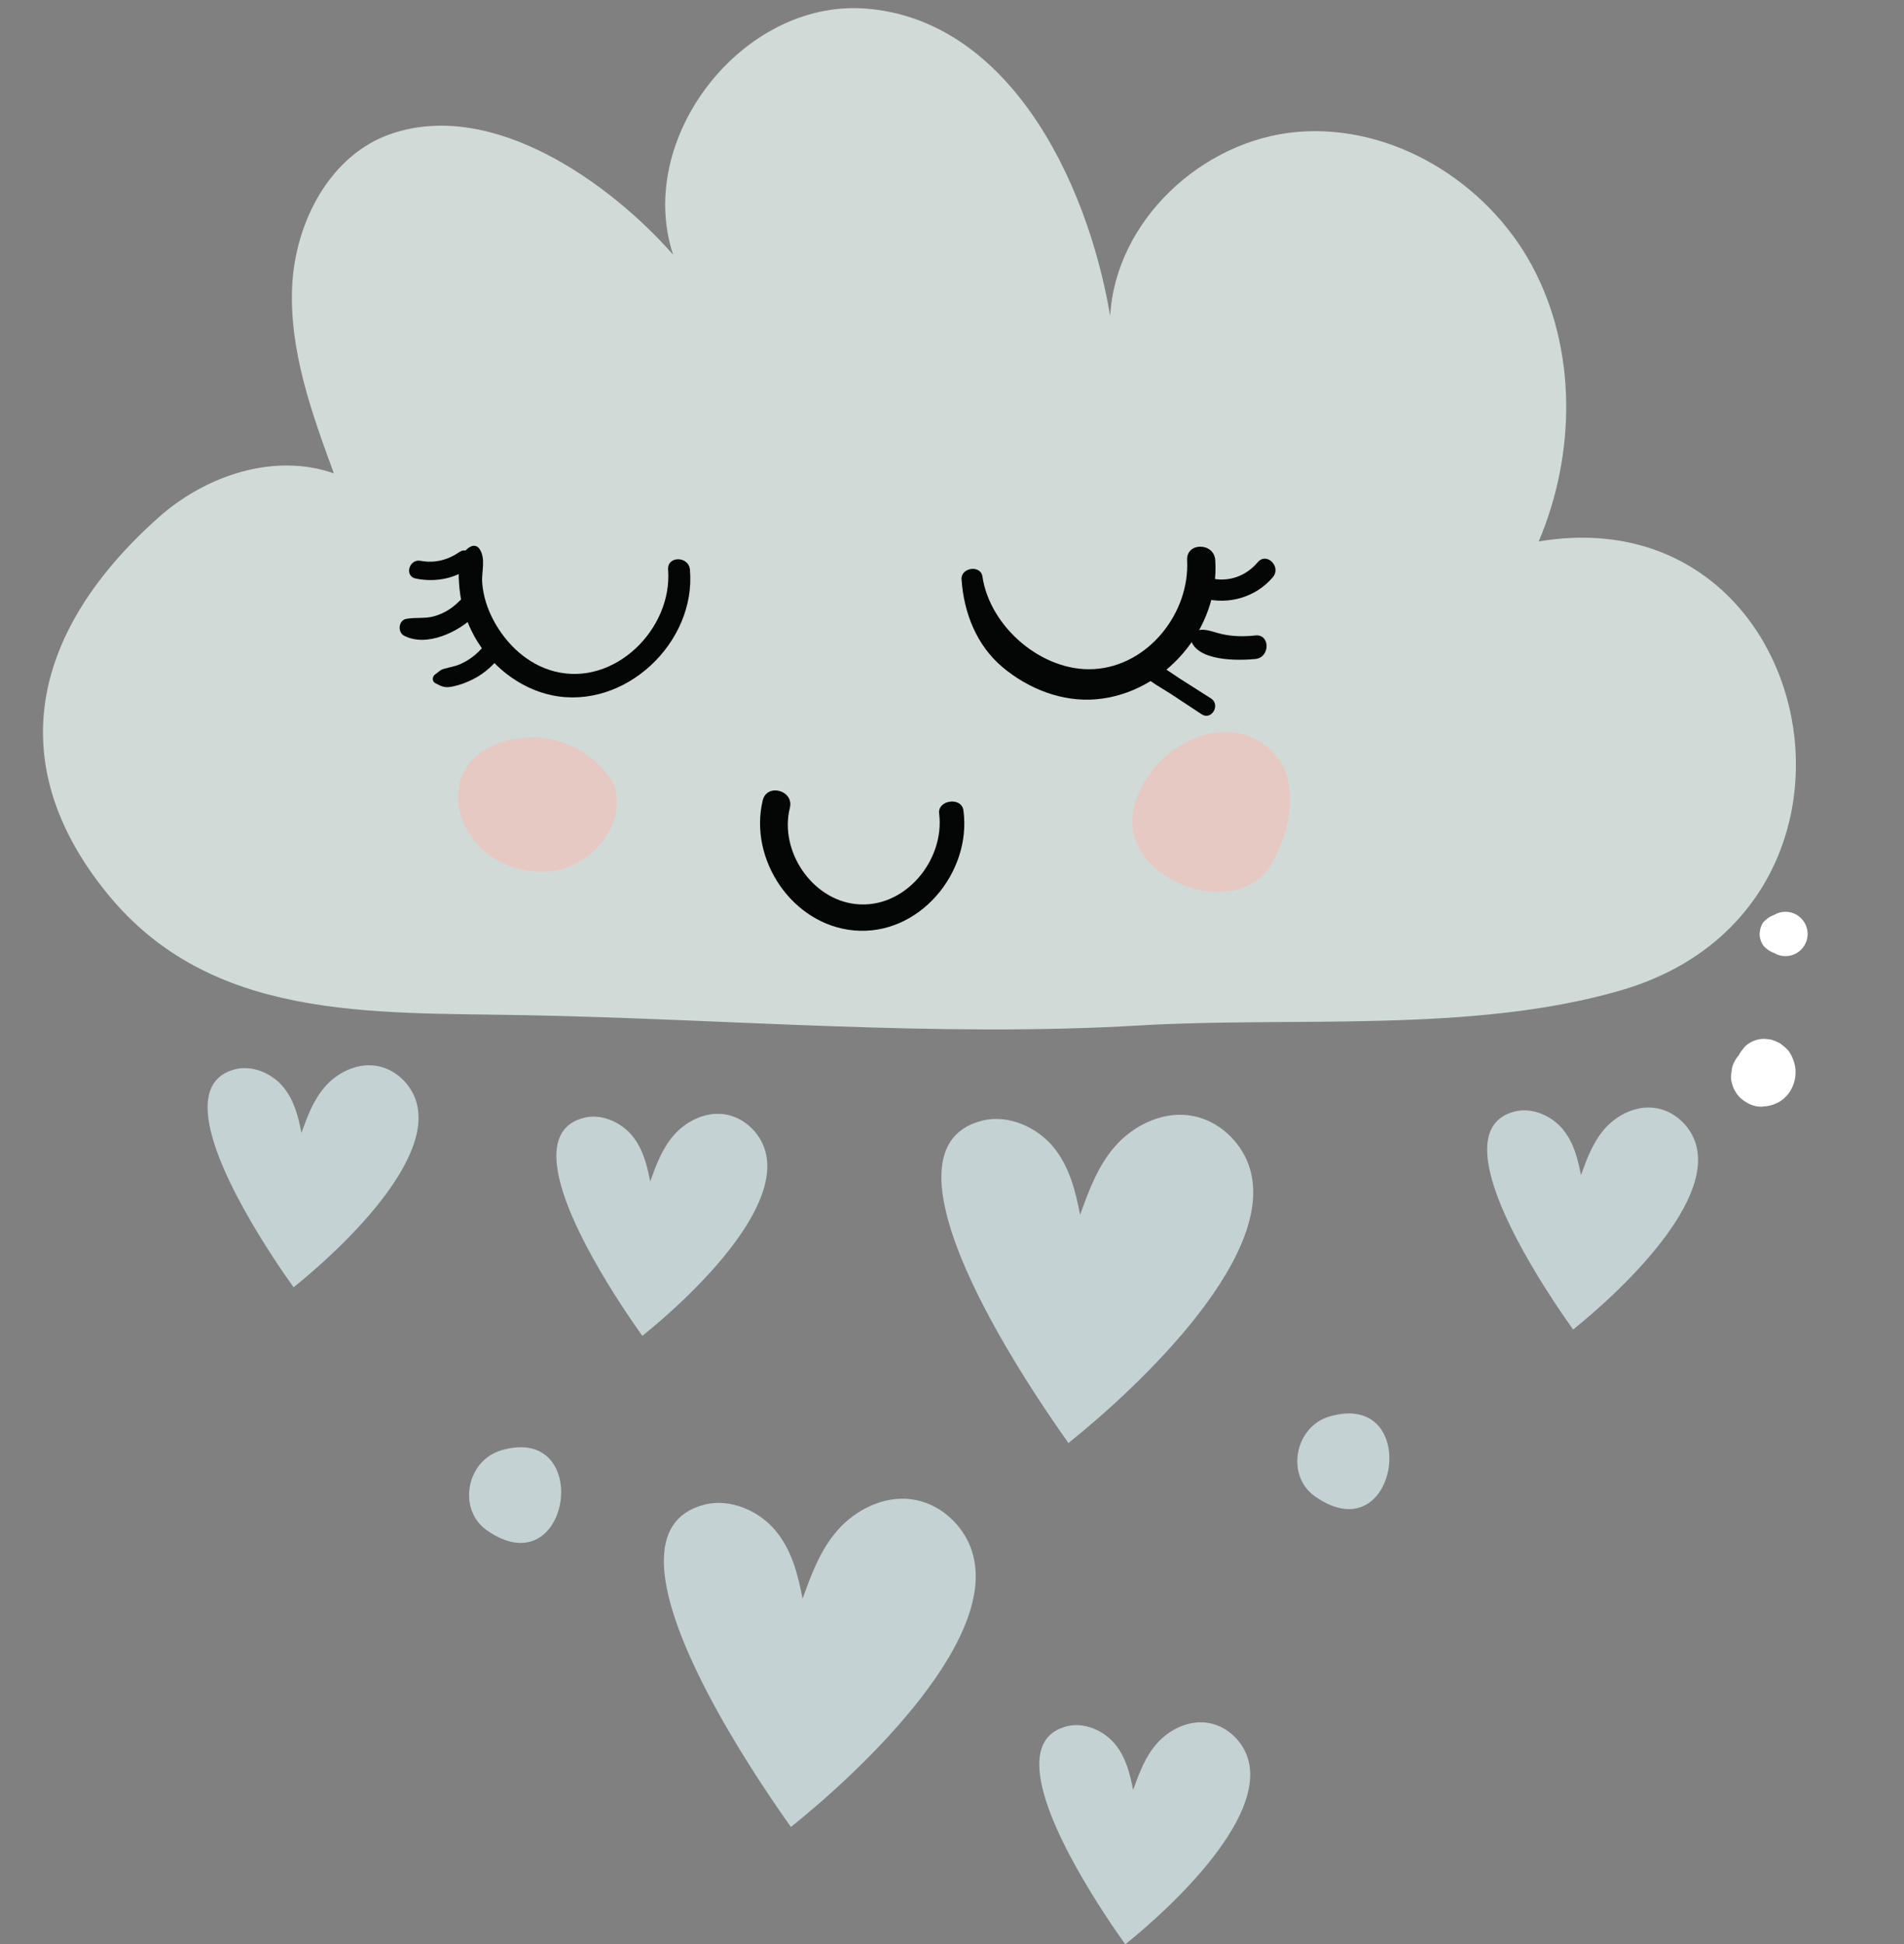 <?xml version="1.0" encoding="UTF-8"?><svg xmlns="http://www.w3.org/2000/svg" xmlns:xlink="http://www.w3.org/1999/xlink" height="502.1" preserveAspectRatio="xMidYMid meet" version="1.0" viewBox="-11.1 -2.1 491.6 502.1" width="491.6" zoomAndPan="magnify"><rect x="-11.1" y="-2.1" width="491.6" height="502.1" fill="#808080" stroke="none"/><defs><clipPath id="a"><path d="M 443 233 L 455.621 233 L 455.621 245 L 443 245 Z M 443 233"/></clipPath></defs><g><g id="change1_1"><path d="M 407.426 253.645 C 480.477 232.344 458.793 125.543 386.188 137.723 C 395.785 115.07 396.094 88.027 384.383 66.391 C 372.672 44.754 348.258 29.828 323.75 31.977 C 299.242 34.129 276.918 54.941 275.543 79.504 C 269.438 43.43 248.664 2.695 212.168 0.102 C 180.559 -2.145 152.754 33.59 162.699 63.676 C 146.488 45.266 116.348 23.512 89.992 32.422 C 74.23 37.75 65.125 55.141 64.34 71.762 C 63.551 88.383 69.367 104.523 75.102 120.145 C 59.699 114.738 42.023 120.672 29.836 131.531 C -2.281 160.137 -11.148 194.469 16.531 228.578 C 43.293 261.562 84.391 259.301 124.617 260.062 C 177.035 261.059 230.957 265.812 283.277 262.707 C 322.625 260.367 369.062 264.828 407.426 253.645" fill="#d0dbd8"/></g><g id="change2_1"><path d="M 302.672 142.57 C 303.836 160.258 289.625 176.941 271.934 178.484 C 263.148 179.25 254.402 175.781 247.742 170.188 C 241.02 164.535 237.738 156.117 237.16 147.5 C 236.961 144.461 242.102 143.691 242.555 146.77 C 244.484 159.84 258.016 171.469 271.355 170.688 C 285.379 169.867 296.129 156.164 295.402 142.57 C 295.152 137.883 302.367 137.926 302.672 142.57" fill="#040606"/></g><g id="change2_2"><path d="M 167.039 145.027 C 168.676 163.816 150.273 181.309 131.488 177.469 C 123.016 175.738 115.504 169.723 111.367 162.207 C 109.293 158.438 107.973 154.273 107.551 149.992 C 107.211 146.539 106.781 140.863 110.453 139.043 C 111.285 138.633 112.16 138.859 112.684 139.629 C 114.422 142.172 113.184 145.5 113.402 148.398 C 113.656 151.773 114.719 155.094 116.309 158.07 C 119.629 164.289 125.129 169.508 132.082 171.289 C 147.633 175.27 162.566 160.25 161.398 145.027 C 161.121 141.398 166.727 141.441 167.039 145.027" fill="#040606"/></g><g id="change2_3"><path d="M 118.953 166.176 C 116.863 169.211 114.184 171.762 110.852 173.398 C 109.348 174.141 107.754 174.75 106.113 175.113 C 103.867 175.613 103.246 175.352 101.297 174.328 C 100.363 173.844 100.496 172.543 101.297 172.023 C 102.176 171.449 102.453 170.922 103.512 170.621 C 105 170.191 106.406 170.004 107.844 169.355 C 110.605 168.109 112.902 166.137 114.598 163.629 C 116.41 160.949 120.801 163.5 118.953 166.176" fill="#040606"/></g><g id="change2_4"><path d="M 111.438 156.961 C 107.258 161.125 99.027 165.09 93.227 162.059 C 91.496 161.152 91.781 158.09 93.793 157.719 C 96.199 157.273 98.574 157.723 100.984 157.047 C 103.547 156.332 105.695 154.965 107.555 153.078 C 110.035 150.559 113.945 154.461 111.438 156.961" fill="#040606"/></g><g id="change2_5"><path d="M 109.961 144.695 C 105.871 147.461 101.043 148.277 96.234 147.309 C 93.23 146.703 94.512 142.156 97.5 142.723 C 101.09 143.402 104.516 142.531 107.492 140.469 C 110.078 138.676 112.566 142.934 109.961 144.695" fill="#040606"/></g><g id="change2_6"><path d="M 317.539 146.961 C 313.172 152.102 306.27 154.125 299.781 152.461 C 296.359 151.586 297.809 146.285 301.238 147.164 C 305.961 148.375 310.527 146.758 313.656 143.078 C 315.949 140.383 319.816 144.281 317.539 146.961" fill="#040606"/></g><g id="change2_7"><path d="M 313.016 168.086 C 308.418 168.539 297.836 168.672 296.309 162.988 C 296.129 162.316 296.418 161.375 297.094 161.059 C 299.637 159.879 301.516 160.957 304.078 161.574 C 307.031 162.281 310.008 162.332 313.016 162 C 316.891 161.574 316.898 167.703 313.016 168.086" fill="#040606"/></g><g id="change2_8"><path d="M 299.156 182.355 C 296.465 180.578 293.777 178.805 291.086 177.027 C 288.676 175.438 285.664 174.023 283.84 171.762 C 282.73 170.383 283.719 168.156 285.645 168.66 C 288.477 169.398 290.953 171.508 293.402 173.066 C 296.121 174.797 298.836 176.523 301.551 178.254 C 304.129 179.895 301.711 184.039 299.156 182.355" fill="#040606"/></g><g id="change2_9"><path d="M 237.648 207.16 C 239.844 223.219 226.191 239.719 209.363 238.176 C 193.445 236.711 182.184 219.875 185.824 204.609 C 186.906 200.066 193.973 201.992 192.836 206.543 C 190.094 217.516 198.387 230.117 209.824 231.367 C 222.516 232.754 232.891 220.02 231.379 208.008 C 230.934 204.473 237.16 203.598 237.648 207.16" fill="#040606"/></g><g id="change3_1"><path d="M 301.992 228.207 C 293.516 227.648 284.637 222.309 281.988 214.668 C 280.152 209.355 281.98 203.395 285.043 198.684 C 290.918 189.652 303.164 183.828 312.812 188.648 C 325.328 194.902 323.184 209.883 317.52 220.508 C 314.379 226.395 308.297 228.621 301.992 228.207" fill="#e7c9c4"/></g><g id="change3_2"><path d="M 146.984 199.582 C 151.75 209.836 141.613 222.473 130.32 222.984 C 104.84 224.141 96.664 190.469 124.777 188.344 C 134.27 187.625 143.938 193.141 148.145 201.68 L 146.984 199.582" fill="#e7c9c4"/></g><g clip-path="url(#a)" id="change4_1"><path d="M 447 244.031 C 446.75 243.922 446.496 243.812 446.242 243.703 C 445.652 243.445 445.195 243.027 444.688 242.625 C 443.789 241.91 443.172 240.195 443.223 239.086 C 443.277 237.852 443.672 236.355 444.688 235.551 C 445.195 235.145 445.652 234.73 446.242 234.473 C 446.496 234.359 446.75 234.25 447 234.141 C 447.895 233.621 448.859 233.359 449.895 233.359 C 450.926 233.359 451.891 233.621 452.785 234.141 C 454.527 235.16 455.621 237.066 455.621 239.086 C 455.621 241.105 454.527 243.016 452.785 244.031 C 451.891 244.551 450.926 244.812 449.895 244.816 C 448.859 244.812 447.895 244.551 447 244.031" fill="#fff"/></g><g id="change4_2"><path d="M 445.906 268.051 C 445.984 268.074 446.055 268.094 446.137 268.105 C 445.438 268.012 444.734 267.918 444.035 267.824 C 444.105 267.828 444.172 267.828 444.246 267.82 C 443.547 267.914 442.852 268.008 442.152 268.102 C 442.219 268.09 442.277 268.07 442.344 268.047 C 441.719 268.309 441.098 268.57 440.473 268.836 C 440.535 268.801 440.586 268.77 440.641 268.73 C 440.117 269.137 439.59 269.539 439.066 269.945 C 439.137 269.887 439.199 269.82 439.258 269.746 C 438.852 270.27 438.449 270.789 438.047 271.312 C 438.117 271.207 438.176 271.102 438.227 270.984 C 437.969 271.598 437.711 272.207 437.453 272.816 C 437.508 272.668 437.547 272.52 437.574 272.363 C 437.484 273.035 437.395 273.703 437.305 274.375 C 437.32 274.219 437.324 274.066 437.312 273.906 C 437.398 274.57 437.488 275.23 437.578 275.895 C 437.465 275.078 437.379 274.262 437.297 273.453 C 437.383 274.098 437.469 274.738 437.555 275.383 C 437.543 275.32 437.531 275.27 437.512 275.211 C 437.172 273.945 437.172 272.68 437.512 271.414 C 437.734 270.484 438.16 269.676 438.789 268.984 C 439.293 268.207 439.961 267.594 440.793 267.145 C 441.906 266.5 443.109 266.176 444.398 266.172 C 445.09 266.254 445.809 266.246 446.473 266.461 C 446.934 266.609 447.906 267.004 448.328 267.238 C 448.68 267.438 448.836 267.602 449.246 267.914 C 450.078 268.559 450.711 269.145 451.242 270.133 C 452.012 271.562 452.527 273.172 452.5 274.812 C 452.469 276.602 452.086 277.941 451.227 279.496 C 450.598 280.629 449.293 281.914 448.156 282.516 C 446.672 283.301 445.484 283.578 443.793 283.68 C 441.688 283.801 439.672 282.73 438.168 281.348 C 437.18 280.355 436.5 279.184 436.121 277.836 C 435.789 276.777 435.742 275.723 435.977 274.664 C 436.027 273.605 436.34 272.617 436.922 271.703 C 437.422 270.777 438.105 270.035 438.973 269.473 C 439.738 268.77 440.641 268.297 441.676 268.051 C 443.086 267.672 444.496 267.672 445.906 268.051" fill="#fff"/></g><g id="change5_1"><path d="M 231.957 302.234 C 231.855 294.828 234.754 289.27 242.449 287.309 C 249.242 285.578 256.664 289.023 260.84 294.074 C 265.016 299.125 266.598 305.461 267.773 311.629 C 270 305.414 272.309 299.055 276.82 293.902 C 281.336 288.754 288.586 284.973 295.875 285.926 C 302.66 286.812 308.18 291.676 310.723 297.309 C 321.156 320.43 282.43 356.441 264.77 370.547 C 258.004 361.07 232.25 323.816 231.957 302.234" fill="#c4d2d4"/></g><g id="change5_2"><path d="M 160.305 401.387 C 160.203 393.98 163.102 388.418 170.797 386.461 C 177.59 384.73 185.012 388.176 189.188 393.227 C 193.363 398.273 194.945 404.609 196.121 410.777 C 198.344 404.562 200.652 398.207 205.168 393.055 C 209.684 387.902 216.93 384.121 224.223 385.074 C 231.004 385.961 236.527 390.824 239.07 396.461 C 249.504 419.578 210.777 455.59 193.117 469.699 C 186.352 460.223 160.598 422.969 160.305 401.387" fill="#c4d2d4"/></g><g id="change5_3"><path d="M 42.504 284.129 C 42.438 279.117 44.398 275.355 49.602 274.031 C 54.195 272.863 59.215 275.195 62.039 278.609 C 64.863 282.023 65.934 286.309 66.727 290.48 C 68.234 286.277 69.793 281.977 72.848 278.492 C 75.902 275.012 80.805 272.453 85.734 273.098 C 90.324 273.695 94.059 276.984 95.777 280.797 C 102.836 296.434 76.641 320.789 64.699 330.328 C 60.121 323.922 42.703 298.727 42.504 284.129" fill="#c4d2d4"/></g><g id="change5_4"><path d="M 132.551 296.664 C 132.484 291.656 134.445 287.895 139.648 286.57 C 144.242 285.398 149.262 287.73 152.086 291.145 C 154.91 294.562 155.98 298.848 156.773 303.02 C 158.281 298.816 159.844 294.516 162.895 291.031 C 165.949 287.547 170.852 284.988 175.781 285.633 C 180.371 286.234 184.105 289.523 185.824 293.336 C 192.879 308.973 166.688 333.324 154.746 342.867 C 150.168 336.457 132.75 311.262 132.551 296.664" fill="#c4d2d4"/></g><g id="change5_5"><path d="M 372.871 295.039 C 372.805 290.027 374.766 286.266 379.969 284.941 C 384.562 283.773 389.582 286.105 392.406 289.52 C 395.23 292.934 396.301 297.219 397.094 301.391 C 398.602 297.188 400.16 292.887 403.215 289.402 C 406.27 285.918 411.172 283.359 416.102 284.008 C 420.691 284.605 424.426 287.895 426.145 291.707 C 433.199 307.344 407.008 331.699 395.066 341.238 C 390.488 334.828 373.07 309.637 372.871 295.039" fill="#c4d2d4"/></g><g id="change5_6"><path d="M 257.238 453.797 C 257.172 448.789 259.133 445.027 264.336 443.703 C 268.93 442.531 273.949 444.863 276.773 448.277 C 279.598 451.695 280.668 455.98 281.461 460.148 C 282.969 455.949 284.531 451.648 287.582 448.164 C 290.637 444.68 295.539 442.121 300.469 442.766 C 305.059 443.367 308.793 446.656 310.512 450.469 C 317.566 466.105 291.375 490.457 279.434 500 C 274.855 493.59 257.438 468.395 257.238 453.797" fill="#c4d2d4"/></g><g id="change5_7"><path d="M 347.469 376.762 C 346.359 384.836 339.355 392.035 328.402 384.32 C 320.852 379.004 323.086 366.309 332.258 363.668 C 344.07 360.266 348.551 368.926 347.469 376.762" fill="#c4d2d4"/></g><g id="change5_8"><path d="M 133.629 385.496 C 132.52 393.57 125.516 400.773 114.562 393.059 C 107.012 387.738 109.246 375.047 118.422 372.402 C 130.23 369 134.711 377.66 133.629 385.496" fill="#c4d2d4"/></g></g></svg>